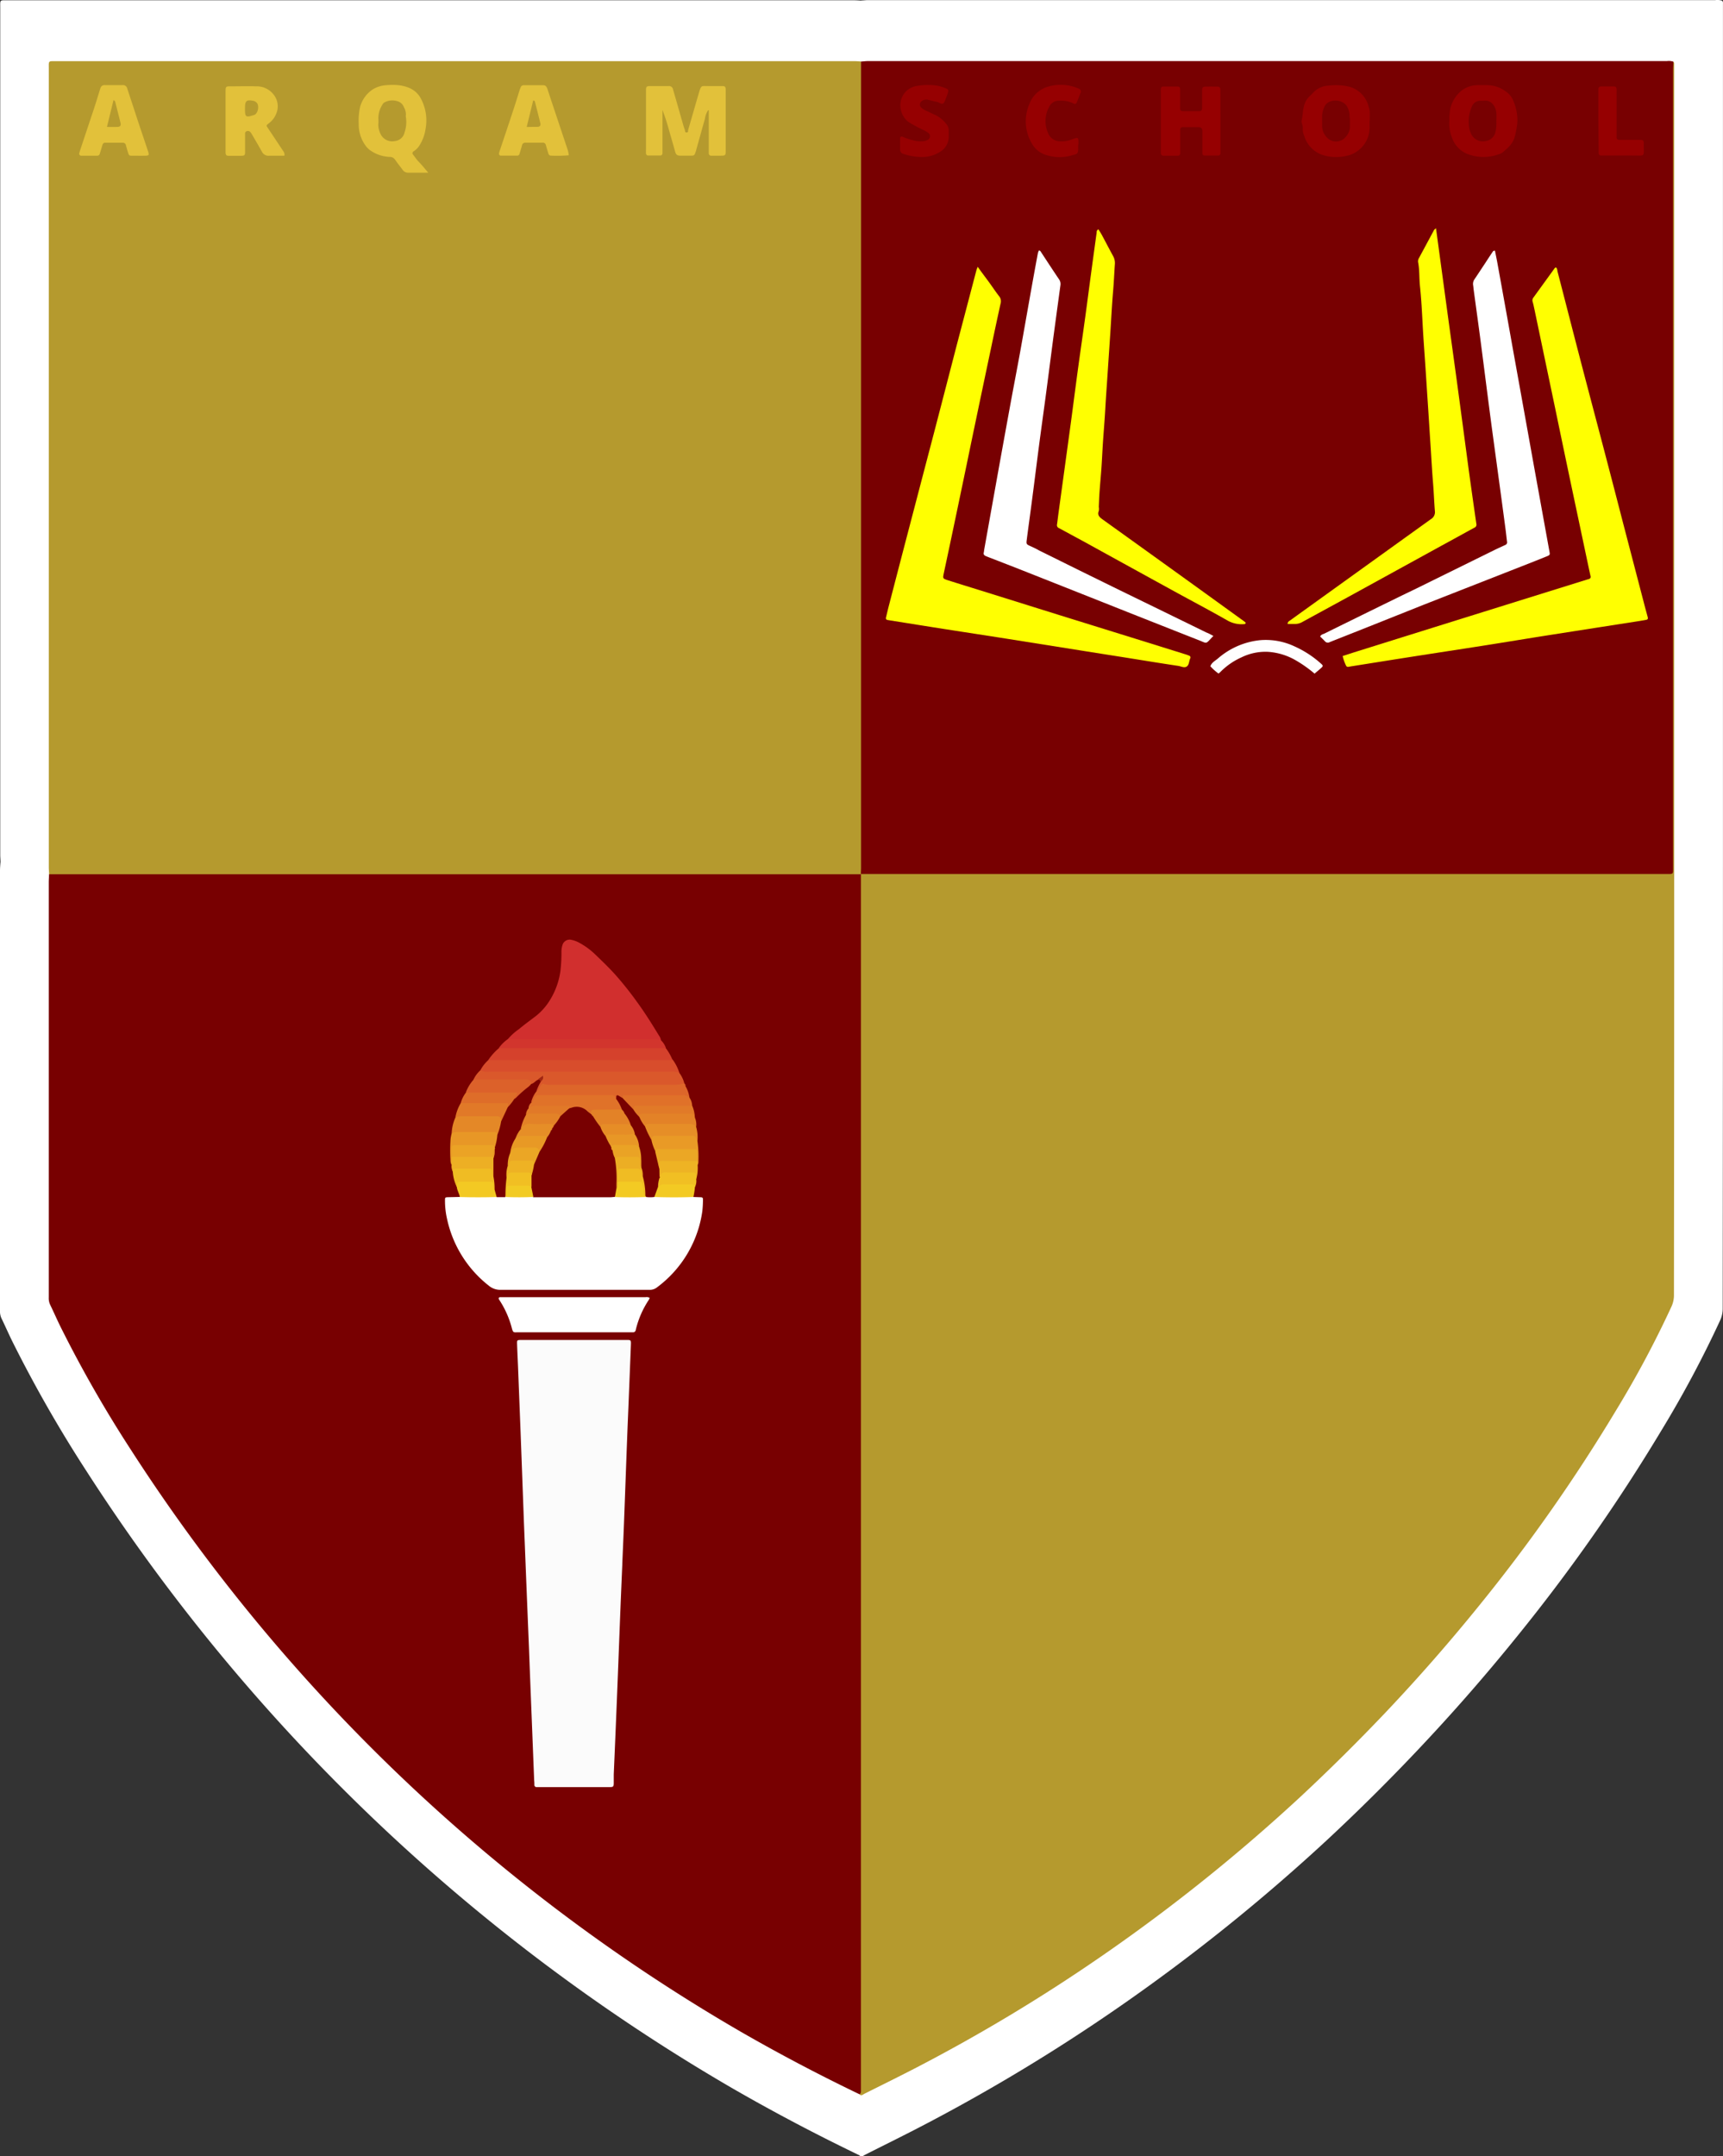 <svg id="Layer_1" data-name="Layer 1" xmlns="http://www.w3.org/2000/svg" viewBox="0 0 423.71 530"><rect x="0" y="0" width="423.71" height="530" fill="#333333" stroke="none"/><defs><style>.cls-1{fill:#fff;}.cls-2{fill:#b59a2e;}.cls-3{fill:#780001;}.cls-4{fill:#e2c13a;}.cls-5{fill:#fbfbfb;}.cls-6{fill:#d12f2e;}.cls-7{fill:#da582b;}.cls-8{fill:#d84d2c;}.cls-9{fill:#d5412c;}.cls-10{fill:#dd662a;}.cls-11{fill:#d2352d;}.cls-12{fill:#dc612a;}.cls-13{fill:#e48827;}.cls-14{fill:#e07129;}.cls-15{fill:#e17928;}.cls-16{fill:#e89726;}.cls-17{fill:#e99a26;}.cls-18{fill:#e68e27;}.cls-19{fill:#f3c923;}.cls-20{fill:#e38227;}.cls-21{fill:#de6d29;}.cls-22{fill:#f0bc23;}.cls-23{fill:#edaf24;}.cls-24{fill:#f3ca23;}.cls-25{fill:#e17a28;}.cls-26{fill:#eeb324;}.cls-27{fill:#f1bf23;}.cls-28{fill:#ffff01;}.cls-29{fill:#960001;}.cls-30{fill:#fffefe;}.cls-31{fill:#b69b2e;}.cls-32{fill:#780101;}.cls-33{fill:#f2cb24;}.cls-34{fill:#a12612;}.cls-35{fill:#e07229;}.cls-36{fill:#eba325;}.cls-37{fill:#eba725;}.cls-38{fill:#e89925;}.cls-39{fill:#eba625;}.cls-40{fill:#eaa325;}.cls-41{fill:#e68d26;}.cls-42{fill:#ecae24;}.cls-43{fill:#eeb224;}</style></defs><path class="cls-1" d="M461.35-13.42a.72.72,0,0,1,.22.61v1.53q0,103.64,0,207.27,0,56-.06,112a7,7,0,0,1-.64,3,269.27,269.27,0,0,1-14.52,27.18,440.48,440.48,0,0,1-35.49,50.59q-11.73,14.52-24.58,28.07-10.66,11.26-22,21.81a465.32,465.32,0,0,1-51.53,41.33,450.68,450.68,0,0,1-48.41,29.17c-4.58,2.38-9.22,4.66-13.84,7-.36.18-.74.61-1.22.17a9,9,0,0,1-.23-2.54q0-156,0-312.09a8.65,8.65,0,0,1,.24-3,1.3,1.3,0,0,1,.45-.51,8.64,8.64,0,0,1,3.54-.32H456.86c.68,0,1.37,0,2,0,1.34.08,1.84-.58,1.78-1.84,0-.68,0-1.36,0-2.05q0-101.83,0-203.68C460.7-11.07,460.33-12.38,461.35-13.42Z" transform="translate(-37.87 13.59)"/><path class="cls-1" d="M38,198.29c0-.56-.07-1.13-.07-1.7V-11.52c0-2.22-.24-2,2-2H247.91c.56,0,1.13.05,1.69.08a2.65,2.65,0,0,1,.52,1.76c0,.63,0,1.25,0,1.88q0,102.24,0,204.5c0,1.22.3,2.52-.56,3.62l0,0a2.55,2.55,0,0,1-1.74.56c-.51,0-1,0-1.53,0H41.23C40.12,198.82,38.94,199.1,38,198.29Z" transform="translate(-37.87 13.59)"/><path class="cls-1" d="M38,198.29H247.37c.74,0,1.48,0,2.21,0,0,.68,0,1.37,0,2.05V513.76c0,.57,0,1.14,0,1.71a1,1,0,0,1-.35.75q-15.81-7.59-31-16.33a468.59,468.59,0,0,1-159-151.71A325.61,325.61,0,0,1,40.88,316.1c-.9-1.83-1.72-3.71-2.61-5.54a4.12,4.12,0,0,1-.4-2c0-.28,0-.56,0-.85q0-53.7,0-107.4C37.88,199.65,37.93,199,38,198.29Z" transform="translate(-37.87 13.59)"/><path class="cls-1" d="M249.56,198.29c0-.57.05-1.14.05-1.7V-12.27c0-.4,0-.8,0-1.2.57,0,1.13-.09,1.7-.09H459.67a3.84,3.84,0,0,1,1.68.14c0,.73-.07,1.47-.07,2.21V195.53c0,.57,0,1.14,0,1.71,0,.94-.11,1-1.13,1H249.56Z" transform="translate(-37.87 13.59)"/><path class="cls-2" d="M449.37,1.57a.67.67,0,0,1,.21.57c0,.48,0,1,0,1.45q0,97.77,0,195.54,0,52.82-.06,105.64a6.7,6.7,0,0,1-.6,2.79,253.05,253.05,0,0,1-13.7,25.64,416,416,0,0,1-33.48,47.73q-11.07,13.69-23.19,26.48Q368.48,418,357.76,428a437.94,437.94,0,0,1-48.62,39,423.73,423.73,0,0,1-45.66,27.52c-4.33,2.25-8.7,4.4-13.06,6.58-.34.17-.7.58-1.15.16a8.36,8.36,0,0,1-.22-2.39q0-147.21,0-294.43a8.18,8.18,0,0,1,.23-2.87,1.15,1.15,0,0,1,.42-.48,8,8,0,0,1,3.34-.3H445.13c.65,0,1.29,0,1.93,0,1.27.08,1.74-.54,1.68-1.74,0-.64,0-1.28,0-1.93q0-96.08,0-192.15C448.76,3.79,448.41,2.55,449.37,1.57Z" transform="translate(-37.87 13.59)"/><path class="cls-2" d="M49.94,201.3c0-.54-.07-1.07-.07-1.6V3.36c0-2.09-.22-1.91,1.87-1.91q98.13,0,196.27,0c.53,0,1.06.05,1.6.08a2.51,2.51,0,0,1,.49,1.66c0,.58,0,1.17,0,1.76q0,96.47,0,192.93c0,1.15.28,2.38-.53,3.41l0,0a2.45,2.45,0,0,1-1.64.53c-.49,0-1,0-1.45,0H53C52,201.8,50.87,202.06,49.94,201.3Z" transform="translate(-37.87 13.59)"/><path class="cls-3" d="M49.94,201.3H247.5l2.09,0c0,.64,0,1.29,0,1.93V498.91c0,.54,0,1.08,0,1.61a.93.93,0,0,1-.32.71q-14.93-7.16-29.27-15.41A442,442,0,0,1,70,342.7,305.51,305.51,0,0,1,52.7,312.44c-.85-1.73-1.62-3.5-2.46-5.23a3.77,3.77,0,0,1-.38-1.86c0-.27,0-.54,0-.81q0-50.66,0-101.32C49.87,202.58,49.91,201.94,49.94,201.3Z" transform="translate(-37.87 13.59)"/><path class="cls-3" d="M249.57,201.29c0-.53.05-1.07.05-1.6V2.65c0-.37,0-.75,0-1.12.53,0,1.06-.1,1.6-.1H447.78a3.58,3.58,0,0,1,1.59.14c0,.69-.06,1.39-.06,2.08v195c0,.53,0,1.07,0,1.6,0,.9-.1,1-1.06,1-.37,0-.75,0-1.12,0H249.57Z" transform="translate(-37.87 13.59)"/><path class="cls-4" d="M212,13.52a4.84,4.84,0,0,0-.77,2.06c-.73,2.57-1.44,5.14-2.16,7.71,0,.15-.09.3-.14.46-.29.87-.34.92-1.23.93s-1.61,0-2.41,0c-1,0-1.2-.28-1.44-1.15-.48-1.75-1-3.49-1.49-5.23a49.81,49.81,0,0,0-1.58-4.85c0,.4,0,.8,0,1.2,0,2.73,0,5.46,0,8.2,0,.42,0,.85,0,1.28a.53.53,0,0,1-.53.51c-1,0-2,0-3,0a.53.53,0,0,1-.52-.51,7.71,7.71,0,0,1,0-1q0-7,0-14c0-.21,0-.42,0-.64,0-.76.17-.91,1-.92,1.49,0,3,0,4.49,0a1,1,0,0,1,1.17.87c.79,2.71,1.56,5.43,2.34,8.15.16.57.32,1.13.53,1.68.1.26,0,.74.48.7s.3-.41.37-.65c.83-2.86,1.65-5.74,2.49-8.6.76-2.58.55-2.12,2.78-2.15,1.07,0,2.15,0,3.22,0,.5,0,.68.19.73.66,0,.27,0,.53,0,.8V23.25c0,1.42,0,1.42-1.45,1.44-.69,0-1.39,0-2.08,0a.58.58,0,0,1-.63-.59c0-.42,0-.85,0-1.28V13.52Z" transform="translate(-37.87 13.59)"/><path class="cls-4" d="M143.18,28.86c-1.87,0-3.37,0-4.87,0a1.66,1.66,0,0,1-1.48-.77c-.6-.82-1.24-1.6-1.82-2.44a1.52,1.52,0,0,0-1.34-.67,8.81,8.81,0,0,1-4.78-1.64,4.62,4.62,0,0,1-1.12-1.13A8.71,8.71,0,0,1,126.09,17a15.92,15.92,0,0,1,.33-4.3,7.62,7.62,0,0,1,3-4.24,7.15,7.15,0,0,1,3.47-1.11,15.54,15.54,0,0,1,3,0c2.44.31,4.53,1.22,5.65,3.63a11.32,11.32,0,0,1,1,7,10.47,10.47,0,0,1-1.59,4.3,4.62,4.62,0,0,1-1.36,1.32.52.52,0,0,0-.13.83c.39.5.72,1,1.16,1.52C141.48,26.79,142.2,27.7,143.18,28.86Z" transform="translate(-37.87 13.59)"/><path class="cls-4" d="M107.8,24.69c-1.26,0-2.49,0-3.72,0a1.8,1.8,0,0,1-1.81-1c-.8-1.45-1.64-2.87-2.48-4.3a2.5,2.5,0,0,0-.48-.63.81.81,0,0,0-.77-.1.58.58,0,0,0-.4.62c0,1.07,0,2.14,0,3.21,0,.38,0,.75,0,1.13,0,1-.1,1.08-1.13,1.09s-1.93,0-2.89,0c-.59,0-.73-.19-.78-.79,0-.21,0-.43,0-.64V9.1c0-1.45,0-1.47,1.41-1.47,2,0,4.07-.06,6.1,0a5.27,5.27,0,0,1,4.23,1.93,4.64,4.64,0,0,1,1,3.89,5.59,5.59,0,0,1-2.24,3.38c-.52.43-.51.44-.13,1,1.28,1.91,2.55,3.83,3.82,5.74A1.33,1.33,0,0,1,107.8,24.69Z" transform="translate(-37.87 13.59)"/><path class="cls-4" d="M65.8,7.33H68a1.07,1.07,0,0,1,1.17.86c.65,2,1.34,4.06,2,6.09,1,3.09,2.07,6.18,3.09,9.27.34,1,.26,1.12-.76,1.14s-2,0-3.06,0c-.81,0-.84,0-1.11-.86-.18-.55-.33-1.12-.49-1.69a.75.75,0,0,0-.78-.65H63.79a.68.68,0,0,0-.72.52l-.64,2.14a.67.67,0,0,1-.7.54c-1.29,0-2.57,0-3.86,0a.5.5,0,0,1-.51-.64c.1-.37.22-.72.34-1.08Q59.35,18,61,13.06c.47-1.42.9-2.85,1.34-4.28.08-.25.15-.51.25-.76a1,1,0,0,1,1-.69Z" transform="translate(-37.87 13.59)"/><path class="cls-4" d="M177.74,24.58a32.4,32.4,0,0,1-4.39.09c-.38,0-.56-.26-.65-.59-.2-.67-.41-1.33-.59-2a.75.75,0,0,0-.82-.6c-1.39,0-2.78,0-4.17,0a.84.84,0,0,0-.9.73c-.18.67-.39,1.33-.59,2a.58.58,0,0,1-.58.46c-1.33,0-2.67,0-4,0-.36,0-.54-.31-.44-.69s.22-.71.34-1.07c1.1-3.29,2.21-6.58,3.29-9.88.47-1.42.9-2.85,1.35-4.28a7.48,7.48,0,0,1,.33-.9.77.77,0,0,1,.75-.49h4.82c.58,0,.8.4,1,.9.72,2.24,1.48,4.47,2.22,6.7.9,2.68,1.79,5.37,2.69,8.06A6.41,6.41,0,0,1,177.74,24.58Z" transform="translate(-37.87 13.59)"/><path class="cls-5" d="M190.91,370.85q-.21,4.81-.41,9.63c-.24,6-.46,12-.7,18q-.47,12-1,24.1c0,.48,0,1,0,1.44,0,1.78.1,1.69-1.65,1.69H170.93c-.38,0-.75,0-1.13,0a.52.52,0,0,1-.52-.5c0-.38,0-.75-.05-1.13q-.45-11.49-.91-23-.19-4.83-.37-9.64-.47-11.42-.92-22.82c-.11-2.94-.24-5.89-.35-8.83q-.39-10.69-.79-21.37l-.63-16.07c-.08-1.93-.18-3.85-.24-5.78,0-.68.06-.74.72-.77h25.88c1.44,0,1.45-.12,1.39,1.37q-.27,6.92-.55,13.82c-.12,3.05-.26,6.11-.37,9.16-.26,6.8-.5,13.6-.76,20.4-.13,3.43-.28,6.86-.43,10.29Z" transform="translate(-37.87 13.59)"/><path class="cls-1" d="M208.39,280.65l1.76.06c.45,0,.61.15.59.56a27.68,27.68,0,0,1-.16,2.89,28.22,28.22,0,0,1-11.14,18.7,2.83,2.83,0,0,1-1.92.61c-3.64,0-7.29,0-10.93,0-8.52,0-17,0-25.56,0a4.33,4.33,0,0,1-2.93-1,28.42,28.42,0,0,1-10.29-16.41,20.1,20.1,0,0,1-.51-4.63c0-.66.06-.71.76-.73l2.89-.06a2.48,2.48,0,0,1,1.67-.41c2.45,0,4.91-.05,7.37,0a20.42,20.42,0,0,1,2.07,0h.6c2.21-.08,4.42,0,6.63,0,6.58,0,13.17-.07,19.75,0,2.56-.06,5.13-.05,7.69,0a15.28,15.28,0,0,1,2.14,0c2.62-.09,5.23,0,7.84,0A2.5,2.5,0,0,1,208.39,280.65Z" transform="translate(-37.87 13.59)"/><path class="cls-6" d="M162.78,241.82a14.13,14.13,0,0,1,2.73-2.45c1.3-1.1,2.69-2.1,4.05-3.13a14.91,14.91,0,0,0,3.75-4.33,18.36,18.36,0,0,0,2.37-6.77,37.93,37.93,0,0,0,.26-4.63,5.41,5.41,0,0,1,.23-1.74,1.85,1.85,0,0,1,2.23-1.33,6.81,6.81,0,0,1,1.8.65,17.6,17.6,0,0,1,3.89,2.79c1.74,1.67,3.49,3.34,5.1,5.13a83.47,83.47,0,0,1,5.38,6.76c1.93,2.64,3.65,5.41,5.35,8.19a3,3,0,0,1,.51,1.17,2.43,2.43,0,0,1-1.4.23c-11.27-.05-22.54,0-33.81,0A3.21,3.21,0,0,1,162.78,241.82Z" transform="translate(-37.87 13.59)"/><path class="cls-1" d="M197.64,305.45a5.12,5.12,0,0,1-.23.5,22.93,22.93,0,0,0-3.19,7.33.68.68,0,0,1-.77.63c-.32,0-.64,0-1,0H165.18c-1,0-1.14.19-1.48-1.17a23.11,23.11,0,0,0-2.65-6.17c-.17-.28-.35-.54-.51-.82a.32.32,0,0,1,.23-.47l1,0H196.6A1.48,1.48,0,0,1,197.64,305.45Z" transform="translate(-37.87 13.59)"/><path class="cls-7" d="M204.94,250.16a7.36,7.36,0,0,1,1.23,2.59c-.78,1-1.92.81-3,.81-9.86,0-19.71,0-29.56,0a4.13,4.13,0,0,0-3.35,1.13c-.55.18-.67-.15-.62-.58a3.77,3.77,0,0,1,.7-1.6c.16-.26.36-.49.52-.78-.35,0-.47.33-.72.47-.59.51-1.19,1-2.05.55a5.42,5.42,0,0,0-2.66-.46c-3,0-6,0-9,0a2.65,2.65,0,0,1-2.12-.5A7.06,7.06,0,0,1,156,249.5a3.45,3.45,0,0,1,1.42-.2c14.82.06,29.63,0,44.45,0C202.92,249.34,204.11,249.11,204.94,250.16Z" transform="translate(-37.87 13.59)"/><path class="cls-8" d="M204.94,250.16a4.43,4.43,0,0,0-2.19-.3H158a3.38,3.38,0,0,1-2-.36,8.89,8.89,0,0,1,2-2.54,4.07,4.07,0,0,1,2.31-.53h40.9a2.93,2.93,0,0,1,2.13.52A11.11,11.11,0,0,1,204.94,250.16Z" transform="translate(-37.87 13.59)"/><path class="cls-9" d="M203.27,247H157.93a14.21,14.21,0,0,1,2.58-2.89,4,4,0,0,1,2.31-.53h36.52a3.71,3.71,0,0,1,2.3.53A12.48,12.48,0,0,1,203.27,247Z" transform="translate(-37.87 13.59)"/><path class="cls-10" d="M169.81,254.67c.64-.22.73-.87,1-1.36s.5-.58.93-.39a4,4,0,0,0,1.58.15q15.3,0,30.62,0a9.6,9.6,0,0,0,2.2-.34h0c.18.17.12.46.29.64a7.87,7.87,0,0,1,1,2.9c-4.68-.3-9.38-.1-14.07-.16a6,6,0,0,0-2.06.18c-.78.19-1.6.14-2.4.29a5,5,0,0,0-2.64-.47c-4.47,0-8.94.06-13.41,0-1.63,0-3,.18-4.1,1.52C168,256.62,168.37,255.54,169.81,254.67Z" transform="translate(-37.87 13.59)"/><path class="cls-11" d="M201.64,244.07H160.51a9.16,9.16,0,0,1,2.27-2.25h35.78a3.77,3.77,0,0,1,1.87.32A4.69,4.69,0,0,1,201.64,244.07Z" transform="translate(-37.87 13.59)"/><path class="cls-12" d="M154.36,251.77l11.87,0a6.72,6.72,0,0,1,1.27,0c.54.11,1,.35,1.08,1-.79,1.77-2.45,2.67-3.87,3.8-.26.2-.47-.09-.53-.38,0-1-.81-.78-1.39-.78-2.75,0-5.5,0-8.26,0-.72,0-1.5.14-2.1-.47A9.8,9.8,0,0,1,154.36,251.77Z" transform="translate(-37.87 13.59)"/><path class="cls-13" d="M148.94,265a10.59,10.59,0,0,1,.91-3.87,2,2,0,0,1,1.83-.79q3.85-.06,7.71,0c1,0,1.94.26,2.15,1.48-.16,1.33,0,2.76-1.41,3.61-3.09-.53-6.2-.15-9.29-.26A4.22,4.22,0,0,1,148.94,265Z" transform="translate(-37.87 13.59)"/><path class="cls-14" d="M191,256.39c0-.72,0-.74.45-.74,1.6,0,3.19,0,4.78,0,3.19,0,6.38,0,9.56,0a2,2,0,0,1,1.69.66,3.69,3.69,0,0,1,.6,1.93,2.66,2.66,0,0,1-2.11.48c-3.18,0-6.37,0-9.56,0a4.65,4.65,0,0,0-2.33.35A.79.79,0,0,1,193,259C192.28,258.15,191.2,257.59,191,256.39Z" transform="translate(-37.87 13.59)"/><path class="cls-15" d="M161.15,262.08c-.18-1.13-.28-1.27-1.19-1.28-3,0-5.93,0-8.89,0a3.66,3.66,0,0,0-1.22.31,10.41,10.41,0,0,1,1.32-3.53,2.59,2.59,0,0,1,1.81-.49c2.76,0,5.53,0,8.3,0,.78,0,1.82-.19,1.91,1.11C162.77,259.63,162.53,261.16,161.15,262.08Z" transform="translate(-37.87 13.59)"/><path class="cls-16" d="M148.94,265a2.57,2.57,0,0,1,1.05-.32q4.68,0,9.37,0a.77.77,0,0,1,.87.72c.41,1.22.45,2.36-.7,3.24-3-.52-5.94-.23-8.91-.22-1.74,0-1,1.5-1.23,2.42a2.31,2.31,0,0,1-.48,1.93,3.11,3.11,0,0,1-.24-.75,42,42,0,0,1,0-5.61A10.09,10.09,0,0,1,148.94,265Z" transform="translate(-37.87 13.59)"/><path class="cls-17" d="M209.38,266.9a27.22,27.22,0,0,1,.24,4.94,1.58,1.58,0,0,1-.19.93,1.28,1.28,0,0,1-.47-1c-.14-2.44-.14-2.49-2.54-2.44s-4.88-.25-7.3.26c-1.35-.72-1.27-2-1.36-3.27a1.37,1.37,0,0,1,1.5-1.15c2.86-.1,5.72,0,8.58,0C209.1,265.14,209.21,266,209.38,266.9Z" transform="translate(-37.87 13.59)"/><path class="cls-18" d="M209.38,266.9s-.1-.06-.12-.11a3.07,3.07,0,0,0-.43-1c-.31-.32-.81-.18-1.22-.18h-8.46c-.83,0-.83,0-1.05,1-1.41-.86-1.69-2.24-1.74-3.73.45-.71,1.18-.68,1.86-.69q4.41,0,8.82,0c.87,0,1.75.07,2,1.14A9.35,9.35,0,0,1,209.38,266.9Z" transform="translate(-37.87 13.59)"/><path class="cls-19" d="M160.06,280.66c-3,.08-6.08.09-9.11,0-.12-.86-.68-1.59-.74-2.47-.48-1.21.11-1.72,1.24-1.76,2.19-.09,4.37-.06,6.56,0,1.25,0,1.6.86,1.79,1.87C160,279.06,160.52,279.81,160.06,280.66Z" transform="translate(-37.87 13.59)"/><path class="cls-20" d="M209.07,263.37a1.91,1.91,0,0,0-1.53-.67c-3.31,0-6.62,0-9.93,0-.48,0-1-.05-1.08.63-1.16-.26-1.28-1.33-1.7-2.17a1.65,1.65,0,0,1-.05-.54,1.26,1.26,0,0,1,.28-.49,2.45,2.45,0,0,1,1.67-.48c3.37,0,6.75,0,10.12,0,1,0,1.81.25,1.89,1.45A4.39,4.39,0,0,1,209.07,263.37Z" transform="translate(-37.87 13.59)"/><path class="cls-21" d="M162.78,258.59v-1H151.17a7.3,7.3,0,0,1,1.26-2.58h12.63c0,.71-.77,1-.7,1.59A1.93,1.93,0,0,1,162.78,258.59Z" transform="translate(-37.87 13.59)"/><path class="cls-22" d="M159.55,278.8c-.48-.34-.28-.88-.36-1.33a.63.63,0,0,0-.65-.58h-7.07c-1.14,0-1.14,0-1.26,1.3a10.15,10.15,0,0,1-1-3.79c-.32-1,.42-1.12,1-1.16,2.53-.15,5.08-.12,7.62,0,1.4.05,1.39,1.21,1.67,2.15C159.78,276.5,160.39,277.65,159.55,278.8Z" transform="translate(-37.87 13.59)"/><path class="cls-23" d="M159.21,275.59c-.45-.36-.26-.89-.34-1.34a.63.63,0,0,0-.64-.58h-8c-.54,0-1,.11-1,.73a2.69,2.69,0,0,1-.3-1.65l0-2a1.28,1.28,0,0,1,.69-.38,42.34,42.34,0,0,1,9.48.17,1.1,1.1,0,0,1,.4.48C159.72,272.57,160.09,274.12,159.21,275.59Z" transform="translate(-37.87 13.59)"/><path class="cls-24" d="M208.39,280.65q-4.8.17-9.61,0c-.43-1.24.21-2.14.93-3a2.31,2.31,0,0,1,1.62-.59c2-.06,4-.09,6.06,0,.65,0,1.61-.05,1.37,1.16A18.29,18.29,0,0,1,208.39,280.65Z" transform="translate(-37.87 13.59)"/><path class="cls-25" d="M208.74,261.11a3.64,3.64,0,0,1-.35-.52.65.65,0,0,0-.61-.43h-11.2c-.27,0-.53,0-.8,0a1,1,0,0,0-.86.62,1.38,1.38,0,0,1-1.28-1.65c.17-.88.17-.89.79-.91s1.08,0,1.61,0h12.05A7.61,7.61,0,0,1,208.74,261.11Z" transform="translate(-37.87 13.59)"/><path class="cls-26" d="M209.34,271.75l.09,1a10.28,10.28,0,0,1-.34,3.53,2.4,2.4,0,0,0-2.54-1.22,13.58,13.58,0,0,1-2.55,0,7.93,7.93,0,0,0-4.05.78,3.75,3.75,0,0,1-.36-2.33c.16-2,.39-2.27,2.39-2.31,1.8,0,3.61,0,5.42,0A2.53,2.53,0,0,1,209.34,271.75Z" transform="translate(-37.87 13.59)"/><path class="cls-27" d="M200.06,275.91s.1-.06.12-.11c.14-.33.19-.76.43-1s.91-.18,1.38-.18h5.57c.27,0,.54,0,.8,0,.48,0,.62.18.68.7,0,.32,0,.64.05,1a3.38,3.38,0,0,1-.33,1.92c-.06-.41-.26-.69-.72-.69h-2.85c-1.27,0-2.54,0-3.81,0a2,2,0,0,0-1.69.64A1.54,1.54,0,0,1,200.06,275.91Z" transform="translate(-37.87 13.59)"/><path class="cls-7" d="M206.46,253.39a.67.67,0,0,1-.29-.64A.65.65,0,0,1,206.46,253.39Z" transform="translate(-37.87 13.59)"/><path class="cls-28" d="M278.31,52c1,1.42,1.93,2.62,2.81,3.83s1.58,2.29,2.44,3.39a1.94,1.94,0,0,1,.37,1.79q-1.19,5.4-2.32,10.83-1.86,8.79-3.7,17.59-1.17,5.58-2.32,11.16-1.6,7.69-3.22,15.4-1.19,5.66-2.4,11.3c-.28,1.32-.29,1.34,1.07,1.78,2.55.81,5.11,1.6,7.66,2.39l19.91,6.22,18.55,5.76,12.41,3.87c.25.08.5.18.75.28a.45.45,0,0,1,.3.5.27.27,0,0,1-.05.15c-.32.67-.26,1.59-.85,2s-1.35,0-2-.13c-4.23-.63-8.45-1.32-12.68-2-3.85-.61-7.71-1.21-11.56-1.83l-17.89-2.84c-5.07-.8-10.14-1.57-15.21-2.36-4.54-.71-9.07-1.44-13.61-2.16l-.63-.11a.44.44,0,0,1-.4-.57c.24-1,.47-2,.73-3q2.52-9.72,5.06-19.43,3.09-11.81,6.18-23.6,2.71-10.41,5.4-20.83L278,52.78A8.78,8.78,0,0,1,278.31,52Z" transform="translate(-37.87 13.59)"/><path class="cls-28" d="M368.05,147.67l2.75-.89,19.76-6.18,22.68-7.08,14.7-4.58.62-.19A.55.55,0,0,0,429,128c-.24-1.09-.48-2.19-.71-3.29q-1.78-8.4-3.56-16.8-2.19-10.36-4.34-20.74-2.59-12.35-5.17-24.67c-.14-.63-.26-1.26-.44-1.87a1.12,1.12,0,0,1,.16-1.05l5.28-7.29c.05-.07.18-.08.29-.13.33.25.3.65.38,1,1.91,7.36,3.79,14.72,5.71,22.08s3.87,14.69,5.79,22q2.34,8.92,4.65,17.87l5.35,20.5c.22.83.45,1.65.67,2.48.12.42,0,.62-.4.69-.68.13-1.37.24-2.05.35q-10.62,1.65-21.22,3.31c-5.76.9-11.5,1.86-17.25,2.76s-11.63,1.79-17.43,2.7c-4.86.76-9.72,1.54-14.58,2.31l-.63.11a.53.53,0,0,1-.64-.34A10.52,10.52,0,0,1,368.05,147.67Z" transform="translate(-37.87 13.59)"/><path class="cls-1" d="M362.52,142.88c.21-.49.63-.55,1-.71q9-4.44,18-8.84c1.54-.76,3.09-1.49,4.62-2.24l19.31-9.51c.86-.42,1.74-.81,2.61-1.22a.67.67,0,0,0,.41-.78c-.14-1.11-.25-2.22-.4-3.33q-.78-5.88-1.58-11.74c-.69-5.13-1.4-10.26-2.08-15.39-.81-6.2-1.59-12.39-2.4-18.59-.56-4.28-1.16-8.57-1.74-12.86-.05-.37-.07-.74-.13-1.11a2,2,0,0,1,.34-1.52c.9-1.32,1.77-2.67,2.66-4q.82-1.28,1.68-2.55c.14-.21.25-.49.68-.46.22,1.11.46,2.24.66,3.37q2,11,3.95,21.93,2.51,13.88,5,27.76l3.81,21c.12.64.07.76-.49,1-1.38.57-2.78,1.12-4.17,1.67L388.14,135l-15.06,6-8.21,3.25a.92.92,0,0,1-1.16-.18C363.32,143.65,362.9,143.26,362.52,142.88Z" transform="translate(-37.87 13.59)"/><path class="cls-1" d="M336.26,142.73c-2.08,2.15-1.35,1.9-3.71,1q-11.79-4.63-23.58-9.32-9.69-3.84-19.39-7.68c-2.84-1.12-5.68-2.22-8.53-3.32l-.74-.3c-.38-.16-.63-.39-.52-.86.06-.26.08-.53.12-.79q1.72-9.63,3.45-19.26,1.59-8.83,3.21-17.66c.7-3.78,1.43-7.56,2.12-11.34.79-4.36,1.55-8.73,2.33-13.1q1-5.67,2.06-11.35a4.16,4.16,0,0,1,.24-.73c.3-.08.4.13.51.29,1.47,2.24,2.93,4.48,4.43,6.7a2,2,0,0,1,.39,1.48q-.88,6.42-1.74,12.85c-.58,4.4-1.14,8.8-1.72,13.19s-1.23,9-1.82,13.49c-.57,4.34-1.1,8.68-1.67,13-.43,3.34-.9,6.67-1.33,10-.15,1.17-.12,1.17.95,1.66.68.31,1.36.62,2,1,4.18,2.06,8.35,4.14,12.53,6.19q7.41,3.65,14.85,7.26l13.84,6.76C335.09,142.09,335.59,142.38,336.26,142.73Z" transform="translate(-37.87 13.59)"/><path class="cls-28" d="M391,42.51c.85,6.28,1.69,12.42,2.52,18.56s1.72,12.49,2.57,18.74q1.51,11.19,3,22.4.9,6.51,1.84,13a.78.78,0,0,1-.46.9c-2.73,1.48-5.45,3-8.17,4.47l-23.07,12.67c-3.66,2-7.34,4-11,6a3.73,3.73,0,0,1-2.13.54c-.51,0-1,0-1.58,0,0-.6.4-.71.67-.91,3.08-2.23,6.17-4.44,9.25-6.66q12.64-9.09,25.29-18.18a2,2,0,0,0,1-2c-.19-2.28-.26-4.58-.45-6.87-.27-3.25-.43-6.5-.65-9.75s-.41-6.5-.63-9.75-.42-6.5-.64-9.74-.46-6.39-.63-9.59-.33-6.4-.67-9.59c-.21-2-.08-4-.46-5.9a1.57,1.57,0,0,1,.25-1.07q1.86-3.46,3.73-6.93C390.66,42.79,390.77,42.74,391,42.51Z" transform="translate(-37.87 13.59)"/><path class="cls-28" d="M308,42.79c.26.44.56.88.81,1.34.94,1.75,1.85,3.51,2.8,5.24a3.54,3.54,0,0,1,.42,2c-.15,2.24-.25,4.48-.44,6.72-.28,3.25-.44,6.5-.65,9.75s-.43,6.4-.64,9.6-.45,6.39-.63,9.59c-.15,2.72-.39,5.43-.57,8.15-.14,2.13-.23,4.27-.38,6.4s-.34,4-.48,6.07c-.08,1.12-.11,2.24-.16,3.36a3.06,3.06,0,0,1,0,1c-.43,1,.19,1.55.93,2.08q11.88,8.52,23.74,17.06l11.08,8a3.59,3.59,0,0,1,.36.32s.06.11,0,.14-.12.19-.19.2a7.07,7.07,0,0,1-4.15-.8c-4.32-2.47-8.73-4.79-13.1-7.18q-11.25-6.18-22.51-12.38-3-1.62-5.93-3.21a.77.77,0,0,1-.51-.88c.13-.9.23-1.8.35-2.7q1.55-11.28,3.09-22.57c.59-4.4,1.15-8.81,1.75-13.2s1.2-8.47,1.78-12.71c.48-3.5.93-7,1.4-10.49s.92-6.78,1.39-10.17A.69.69,0,0,1,308,42.79Z" transform="translate(-37.87 13.59)"/><path class="cls-29" d="M394.29,16.07a14.71,14.71,0,0,1,.24-3,8,8,0,0,1,2.9-4.49,6.47,6.47,0,0,1,3.74-1.24c.75,0,1.51,0,2.25,0a7.74,7.74,0,0,1,4.66,1.5A4.83,4.83,0,0,1,410,11.15a12.05,12.05,0,0,1,1,5.46,24.4,24.4,0,0,1-.6,3.29c-.41,1.79-1.74,2.9-3.05,4a2.88,2.88,0,0,1-1,.46,11,11,0,0,1-7.21.05,6.66,6.66,0,0,1-4.19-4.11A9.33,9.33,0,0,1,394.29,16.07Z" transform="translate(-37.87 13.59)"/><path class="cls-29" d="M374.67,16.12v1.45A7.1,7.1,0,0,1,372,23.31a6.87,6.87,0,0,1-3,1.41,11.78,11.78,0,0,1-3.18.28,10.68,10.68,0,0,1-3-.6,7.05,7.05,0,0,1-4.21-4.56,4.17,4.17,0,0,1-.37-1.71,2.93,2.93,0,0,0-.18-1.27,1.52,1.52,0,0,1-.11-.78c.34-1.34.26-2.77.73-4.08A4.74,4.74,0,0,1,360,10c.55-.5,1-1.09,1.63-1.54a5.47,5.47,0,0,1,3-1,13.88,13.88,0,0,1,4.93.24,6.65,6.65,0,0,1,4.85,4.85,6,6,0,0,1,.29,1.24c.05.8,0,1.61,0,2.41Z" transform="translate(-37.87 13.59)"/><path class="cls-29" d="M338,16.14v6.74c0,.38,0,.75,0,1.12s-.2.65-.57.65c-1.12,0-2.25,0-3.37,0a.54.54,0,0,1-.51-.53c0-.42,0-.85,0-1.28,0-1.39,0-2.78,0-4.17,0-.71-.3-1-1-1-1.28,0-2.57,0-3.85,0a.57.57,0,0,0-.6.62c0,1.18,0,2.35,0,3.53,0,.75,0,1.5,0,2.25a.58.58,0,0,1-.6.62c-1.17,0-2.35,0-3.53,0a.59.59,0,0,1-.63-.59,4.57,4.57,0,0,1,0-.64V9a5.29,5.29,0,0,1,0-.8.54.54,0,0,1,.53-.51c1.23,0,2.45,0,3.68,0a.52.52,0,0,1,.52.52c0,.42,0,.85,0,1.28,0,1.18,0,2.35,0,3.53,0,.5.2.71.68.72,1.33,0,2.67,0,4,0,.55,0,.71-.21.74-.82,0-.37,0-.75,0-1.12,0-1,0-2,0-3s.11-1.08,1.13-1.1,1.82,0,2.73,0a.6.6,0,0,1,.62.61c0,.37,0,.75,0,1.12Z" transform="translate(-37.87 13.59)"/><path class="cls-29" d="M266.3,7.31a9.76,9.76,0,0,1,4.16.82c.62.22.7.47.5,1.12a9.53,9.53,0,0,1-.38,1.06c-.23.53-.36,1.23-.77,1.53s-1.05-.32-1.63-.41c-.78-.13-1.54-.38-2.33-.54a1.85,1.85,0,0,0-1.47.51,1,1,0,0,0,0,1.43,4.78,4.78,0,0,0,1.34.86c.71.26,1.35.66,2.05.93a7.63,7.63,0,0,1,2.73,2.18,2.47,2.47,0,0,1,.67,1.76c0,.54,0,1.08,0,1.61a4.3,4.3,0,0,1-2,3.48A8.08,8.08,0,0,1,264.8,25a14.48,14.48,0,0,1-4.72-.74,1.09,1.09,0,0,1-.86-1.19c0-.85,0-1.71,0-2.57,0-.5.26-.65.75-.41a16.56,16.56,0,0,0,2.9.92,7,7,0,0,0,2.23.09,2.13,2.13,0,0,0,.76-.25,1,1,0,0,0,.25-1.8,5.49,5.49,0,0,0-1.1-.65,35,35,0,0,1-3.81-2.06,5.26,5.26,0,0,1-1.87-4.8,4.76,4.76,0,0,1,4-4A13.82,13.82,0,0,1,266.3,7.31Z" transform="translate(-37.87 13.59)"/><path class="cls-29" d="M303,22.18v.49c.05,1.69-.26,1.57-1.57,1.93a10.65,10.65,0,0,1-6,0,6,6,0,0,1-3.49-2.4A10.71,10.71,0,0,1,291,12a7,7,0,0,1,5-4.4,10.83,10.83,0,0,1,7.2.63.71.71,0,0,1,.42.93c-.31.85-.66,1.69-1,2.52a.46.46,0,0,1-.68.2,7.07,7.07,0,0,0-3.73-.71,2.52,2.52,0,0,0-2.23,1.32,7.27,7.27,0,0,0-.31,6.78,3.17,3.17,0,0,0,2.92,1.88,6.93,6.93,0,0,0,3-.52c1.47-.52,1.48-.49,1.49,1.07Z" transform="translate(-37.87 13.59)"/><path class="cls-29" d="M430.94,16V9.41c0-.37,0-.75,0-1.12a.6.6,0,0,1,.6-.63c1.07,0,2.14,0,3.21,0,.46,0,.63.22.66.73s0,.86,0,1.29c0,3.1,0,6.21,0,9.31,0,.43,0,.86,0,1.28a.55.55,0,0,0,.52.52c.43,0,.85,0,1.28,0,1.34,0,2.68,0,4,0,.7,0,.89.18.88.85,0,3.46.52,3-2.76,3-2.25,0-4.49,0-6.74,0-.38,0-.75,0-1.12,0A.61.61,0,0,1,431,24c0-.38,0-.75,0-1.13Z" transform="translate(-37.87 13.59)"/><path class="cls-30" d="M361.14,152a31.19,31.19,0,0,0-4.78-3.36,15.62,15.62,0,0,0-6.7-2,13.42,13.42,0,0,0-6.52,1.37,17,17,0,0,0-5.12,3.54,5.34,5.34,0,0,1-.5.43,12.88,12.88,0,0,1-2-1.79c.31-.93,1.19-1.34,1.86-1.92a18.62,18.62,0,0,1,10.44-4.5,16.6,16.6,0,0,1,8.43,1.55,25,25,0,0,1,6.55,4.29c.42.38.45.54.06.91S361.78,151.45,361.14,152Z" transform="translate(-37.87 13.59)"/><path class="cls-2" d="M130.93,15.93a6.06,6.06,0,0,1,.84-3.56,1.88,1.88,0,0,1,.58-.75,4.05,4.05,0,0,1,3.1-.37,2.39,2.39,0,0,1,1.75,1.51,3.73,3.73,0,0,1,.49,1.82,1.94,1.94,0,0,0,0,.64,7.92,7.92,0,0,1-.33,3.74,2.72,2.72,0,0,1-2.34,2.12,3.18,3.18,0,0,1-3.58-1.76,5.45,5.45,0,0,1-.55-2.31C130.94,16.69,130.93,16.37,130.93,15.93Z" transform="translate(-37.87 13.59)"/><path class="cls-31" d="M98.12,13.09v-.16c0-1.75.38-2.06,2.07-1.73a1.67,1.67,0,0,1,.7.36c.78.56.54,2.64-.45,3.08a4.76,4.76,0,0,1-.61.19c-1.41.44-1.69.24-1.71-1.26Z" transform="translate(-37.87 13.59)"/><path class="cls-31" d="M64.17,17.61,65.79,11c.17.15.36.23.39.35q.69,2.63,1.33,5.26c.16.63-.07.94-.69,1C66,17.63,65.22,17.61,64.17,17.61Z" transform="translate(-37.87 13.59)"/><path class="cls-31" d="M167.39,17.62l1.6-6.51a.4.4,0,0,1,.42.28c.45,1.75.9,3.51,1.33,5.27.15.61-.09.91-.72.94-.42,0-.85,0-1.28,0Z" transform="translate(-37.87 13.59)"/><path class="cls-3" d="M189.08,280.64c-.37,0-.74.07-1.11.07H170c-.32,0-.64,0-1,0-.82-.69-.69-1.72-.92-2.62a10.3,10.3,0,0,1,.08-2.6c.26-.87.31-1.81.65-2.66.43-1.1.84-2.2,1.31-3.28s1.38-2.27,1.92-3.49c.31-.52.56-1.08.91-1.58a6.65,6.65,0,0,0,.41-.62l.18-.33.25-.5a2.5,2.5,0,0,1,.21-.35c.49-.67.9-1.41,1.43-2.06a8.56,8.56,0,0,1,2.43-2c2.16-.95,3.88-.29,5.34,1.42.11.1.22.21.32.32l.31.33c.71.83,1.27,1.78,1.9,2.67a17.06,17.06,0,0,0,1.28,2.24c.44.83.85,1.67,1.27,2.51.06.14.11.28.16.42s.2.58.3.86c.24.7.49,1.4.71,2.11.62,2.27.31,4.59.38,6.89A3.22,3.22,0,0,1,189.08,280.64Z" transform="translate(-37.87 13.59)"/><path class="cls-3" d="M159.21,275.59l0-4.43c.15-.73-.34-1.47,0-2.2a.76.76,0,0,1,.31-.39,13,13,0,0,0,.66-3.2,15.61,15.61,0,0,0,.92-3.29l1.63-3.49a12.71,12.71,0,0,0,1.58-2,3.08,3.08,0,0,0,.5-.37,25.91,25.91,0,0,1,2.94-2.6,6.3,6.3,0,0,0,.78-.77c.67-.14,1-.76,1.6-1,.74-.33.85,0,.63.63a11.71,11.71,0,0,0-1,2.23,7.24,7.24,0,0,0-1.33,2.9,2.45,2.45,0,0,1-.38,1.42,7.66,7.66,0,0,0-.62,1.61c-.43,1.12-.89,2.23-1.25,3.39-.38.83-1,1.55-1.31,2.41a14.23,14.23,0,0,0-1.26,3.52,12.85,12.85,0,0,0-.55,3.2,9.66,9.66,0,0,0-.21,2.89c-.3,1.54-.09,3.16-.74,4.64h-2.09c-.18-.62-.35-1.24-.52-1.86A15.09,15.09,0,0,0,159.21,275.59Z" transform="translate(-37.87 13.59)"/><path class="cls-32" d="M200.06,275.91a7.4,7.4,0,0,0-.37,2.24c-.3.83-.6,1.66-.91,2.5a7.89,7.89,0,0,1-2.06,0,1.19,1.19,0,0,1-.49-.57,40.51,40.51,0,0,0-.66-4.51,16.33,16.33,0,0,0-.38-2.29,24.34,24.34,0,0,0-.55-4.89,11,11,0,0,0-.89-3,12.65,12.65,0,0,0-1-2.27,21.06,21.06,0,0,0-1.43-2.64c-.12-.23-.22-.47-.35-.7a3.62,3.62,0,0,0-.22-.32l-.24-.32a3.35,3.35,0,0,1-.21-.36,5.83,5.83,0,0,1-.87-2.22,3.29,3.29,0,0,1,0-.63.29.29,0,0,1,.46-.23c.37.19.72.42,1.09.64.87.92,1.74,1.84,2.62,2.75a7.85,7.85,0,0,0,1.28,1.65h0a1.52,1.52,0,0,1,.29.39,8.46,8.46,0,0,0,1.32,2.17,21.21,21.21,0,0,0,1.57,3.3,11.57,11.57,0,0,0,1,2.87,3.1,3.1,0,0,1,.83,2.48,4,4,0,0,0,.13,1.73Z" transform="translate(-37.87 13.59)"/><path class="cls-24" d="M196.58,280.39c.11.06.19.13.14.27-2.54.08-5.09.11-7.64,0l.39-2.16c.39-.55-.18-1.35.48-1.83a15.93,15.93,0,0,1,4.92-.21c.75,0,1,.47,1.29,1.16C196.5,278.53,196.07,279.53,196.58,280.39Z" transform="translate(-37.87 13.59)"/><path class="cls-27" d="M162.16,280.65a35.79,35.79,0,0,1,.28-4.74c0-1.48.91-1.86,2.2-1.79a25.12,25.12,0,0,1,2.88.07c.6.09,1.38.13,1.06,1.14l0,2.83a11.83,11.83,0,0,1-3.66.12c-1.24,0-2.11.21-2.08,1.68a1,1,0,0,1-.37.7l-.14,0Z" transform="translate(-37.87 13.59)"/><path class="cls-33" d="M162.44,280.66c0-.7,0-1.4,0-2.09,0-.5.2-.69.68-.71.91,0,1.82,0,2.73,0,.64,0,1.28,0,1.92,0a2.74,2.74,0,0,1,.75.28l.51,2.5Q165.76,280.79,162.44,280.66Z" transform="translate(-37.87 13.59)"/><path class="cls-34" d="M170.81,252.44c0-.4-.2-.65-.63-.63.27-.47.81-.58,1.2-1C171.5,251.58,171.48,251.58,170.81,252.44Z" transform="translate(-37.87 13.59)"/><path class="cls-35" d="M189.45,256.61a9.63,9.63,0,0,1,1.34,2.51c-.52.64-1.25.5-1.92.52-1.23,0-2.46,0-3.68,0a2.08,2.08,0,0,0-1.84.75c-.32-.27-.66-.51-1-.79a3.69,3.69,0,0,0-3.91-.9l-.61.16a49.91,49.91,0,0,0-8.9-.05c-.36,0-.72.22-1.09,0a2,2,0,0,1,.6-1.29c.54-.27.62-.85.88-1.3a1,1,0,0,1,1-.62h18a.74.74,0,0,1,.83.59C189.2,256.38,189.35,256.49,189.45,256.61Z" transform="translate(-37.87 13.59)"/><path class="cls-36" d="M159.57,268.57a.32.32,0,0,1,0,.27c-.44.58.13,1.36-.36,1.94H148.94c0-.75,0-1.5,0-2.25a.61.61,0,0,1,.59-.63c.21,0,.42,0,.64,0h8.17l.64,0C159.39,267.94,159.49,268.25,159.57,268.57Z" transform="translate(-37.87 13.59)"/><path class="cls-37" d="M200,273.73l-1-4.21c.08-.33.19-.62.58-.66s.54,0,.8,0h8c.76,0,.89.16.91,1,0,.64,0,1.28,0,1.92l-8,0a7,7,0,0,0-.79,0,.54.54,0,0,0-.5.53C200.06,272.77,200.05,273.25,200,273.73Z" transform="translate(-37.87 13.59)"/><path class="cls-25" d="M195.21,261.18l-.29-.39Z" transform="translate(-37.87 13.59)"/><path class="cls-16" d="M159.18,270.78c0-.37,0-.74,0-1.1a.94.94,0,0,1,.32-.84,5.09,5.09,0,0,1-.28,2.32C159.23,271,159.21,270.91,159.18,270.78Z" transform="translate(-37.87 13.59)"/><path class="cls-3" d="M405.85,16.4a9.64,9.64,0,0,1-.27,2.63,2.87,2.87,0,0,1-2.41,2.06,3.16,3.16,0,0,1-3.55-1.83,5.57,5.57,0,0,1-.41-1.21,9.12,9.12,0,0,1,.69-5.61,2.2,2.2,0,0,1,1.89-1.26c.26,0,.54,0,.8,0,2.11-.32,3.09,1.48,3.25,2.93C405.91,14.74,405.85,15.38,405.85,16.4Z" transform="translate(-37.87 13.59)"/><path class="cls-3" d="M369.84,16.19c0,.43,0,.85,0,1.28a3.83,3.83,0,0,1-1.06,2.62A3.07,3.07,0,0,1,364,20a4,4,0,0,1-1-2.65c0-.8,0-1.6,0-2.41a5.52,5.52,0,0,1,.65-2.45,2,2,0,0,1,.27-.4c1.29-1.55,4.5-1.15,5.31.69a4.77,4.77,0,0,1,.53,2.32C369.82,15.44,369.85,15.81,369.84,16.19Z" transform="translate(-37.87 13.59)"/><path class="cls-20" d="M183.35,260.4a3.56,3.56,0,0,0-.1-.47.48.48,0,0,1,.43-.68,7.43,7.43,0,0,1,1.25-.06l5.86-.07,0,0c.05.17.19.25.3.37h0c.18.17.12.49.36.63A8.75,8.75,0,0,1,193,263c-1.37.41-2.76.09-4.13.14a19.64,19.64,0,0,0-3.34.28,22,22,0,0,1-1.87-2.7.77.77,0,0,1-.27-.3Z" transform="translate(-37.87 13.59)"/><path class="cls-38" d="M163.35,269.79a8.07,8.07,0,0,1,1.29-3.54,2.49,2.49,0,0,1,2.32-1.13c1.33,0,2.66-.05,4,0,.58,0,1.34-.1,1.47.81a18.33,18.33,0,0,1-1.89,3.62A8.43,8.43,0,0,0,163.35,269.79Z" transform="translate(-37.87 13.59)"/><path class="cls-39" d="M163.35,269.79c.87-1.28.87-1.28,2.53-1.28,1.12,0,2.23,0,3.35,0a1.1,1.1,0,0,1,1.3,1.07l-1.34,3.12a7.27,7.27,0,0,0-6.46.32A7.33,7.33,0,0,1,163.35,269.79Z" transform="translate(-37.87 13.59)"/><path class="cls-20" d="M165.91,264a11.8,11.8,0,0,1,1.31-3.54c.21-.24.38-.56.71-.6a24.75,24.75,0,0,1,6.93,0,.83.83,0,0,1,.78,1,10.31,10.31,0,0,1-1.58,2.24,13.49,13.49,0,0,1-2.84.12C169.41,263.21,167.56,263,165.91,264Z" transform="translate(-37.87 13.59)"/><path class="cls-18" d="M165.91,264s.11,0,.13-.08a2.17,2.17,0,0,1,2.44-1.22c1.46.1,3,0,4.42,0,.42,0,.86,0,1.16.35h0c-.25.13-.17.46-.35.63h0c-.21.15-.13.46-.34.61a5.25,5.25,0,0,1-.94,1.66,1,1,0,0,0-.83-.34c-1.79,0-3.59,0-5.38,0-.65,0-1,.44-1.57.65A6.78,6.78,0,0,1,165.91,264Z" transform="translate(-37.87 13.59)"/><path class="cls-40" d="M195,268.18a9.07,9.07,0,0,1,.55,3.09c.05.69,0,1.38.05,2.07-.52.05-.65-.36-.68-.7-.09-1.33-1-1.42-2-1.42a24.09,24.09,0,0,1-3.8-.07,5.17,5.17,0,0,1-.61-1.95c-.17-.2-.1-.49-.29-.68a.31.31,0,0,1-.08-.24c-.09-.5.27-.69.63-.75a17.84,17.84,0,0,1,5.36,0A1.47,1.47,0,0,1,195,268.18Z" transform="translate(-37.87 13.59)"/><path class="cls-41" d="M185.54,263.46c.08-.39.24-.72.7-.72,2,0,3.91,0,5.87,0a3.49,3.49,0,0,1,.9.29,4.69,4.69,0,0,1,1,2.25c-2.36.91-4.8.36-7.2.42A6.78,6.78,0,0,1,185.54,263.46Z" transform="translate(-37.87 13.59)"/><path class="cls-42" d="M189.08,271.15a.94.94,0,0,1,.84-.38c1.49,0,3,0,4.48,0,.67,0,.76.16.83.9.06.56-.2,1.19.33,1.66a4.91,4.91,0,0,1,.38,2.24.45.45,0,0,1-.63-.3,1.77,1.77,0,0,0-2.05-1.16c-.85.05-1.77-.23-2.54.17s-.3,1.5-.67,2.19c-.08.14-.17.28-.26.41-.09.53.17,1.13-.32,1.59,0-.37,0-.75,0-1.12A28.73,28.73,0,0,0,189.08,271.15Z" transform="translate(-37.87 13.59)"/><path class="cls-16" d="M186.81,265.71a1,1,0,0,1,1-.41c1.07,0,2.14,0,3.21,0a10.12,10.12,0,0,0,2.39-.12c.18-.05.41.07.62.12a5.94,5.94,0,0,1,1,2.89,3.49,3.49,0,0,0-1.39-.32c-1.5,0-3,0-4.48,0a1,1,0,0,0-1,.41A13.15,13.15,0,0,1,186.81,265.71Z" transform="translate(-37.87 13.59)"/><path class="cls-15" d="M175.64,260.83a1.05,1.05,0,0,0-1-.67c-2.17,0-4.35,0-6.52,0a3.08,3.08,0,0,0-.91.28,2.5,2.5,0,0,1,.66-1.6,3.06,3.06,0,0,1,2.21-.65c2.49,0,5,0,7.47,0,.53,0,.4.34.31.65Z" transform="translate(-37.87 13.59)"/><path class="cls-43" d="M162.73,273c.1-.12.27-.23.28-.35.07-.73.43-1,1.16-.95,1.37,0,2.74,0,4.11,0,.73,0,.73,0,.91,1a14,14,0,0,1-.61,2.63c-.08-.4-.26-.69-.72-.69h-4.29c-.53,0-.76.24-.83.75a2,2,0,0,1-.3.53A7.07,7.07,0,0,1,162.73,273Z" transform="translate(-37.87 13.59)"/><path class="cls-20" d="M173.36,264.3a.62.62,0,0,1,.34-.61A.68.68,0,0,1,173.36,264.3Z" transform="translate(-37.87 13.59)"/><path class="cls-16" d="M188.18,268.52a.67.67,0,0,1,.29.68A.73.73,0,0,1,188.18,268.52Z" transform="translate(-37.87 13.59)"/><path class="cls-20" d="M173.7,263.69a.58.58,0,0,1,.35-.63A.73.73,0,0,1,173.7,263.69Z" transform="translate(-37.87 13.59)"/><path class="cls-35" d="M183.4,260.46l.27.3A.32.32,0,0,1,183.4,260.46Z" transform="translate(-37.87 13.59)"/><path class="cls-22" d="M189.79,276.89c0-.8,0-1.6,0-2.39,0-.61.18-.81.73-.82,1.38,0,2.76,0,4.14,0,.52,0,.75.25.86.77s-.06.88.42,1.12a17.37,17.37,0,0,1,.64,4.81.72.72,0,0,1-.37-.8,5.78,5.78,0,0,0-.33-2c-.18-.6-.24-.68-.87-.68C193.27,276.87,191.53,276.89,189.79,276.89Z" transform="translate(-37.87 13.59)"/><path class="cls-35" d="M191.42,260.14a.59.59,0,0,1-.36-.63A.72.72,0,0,1,191.42,260.14Z" transform="translate(-37.87 13.59)"/><path class="cls-35" d="M191.06,259.51l-.3-.37A.43.43,0,0,1,191.06,259.51Z" transform="translate(-37.87 13.59)"/></svg>
